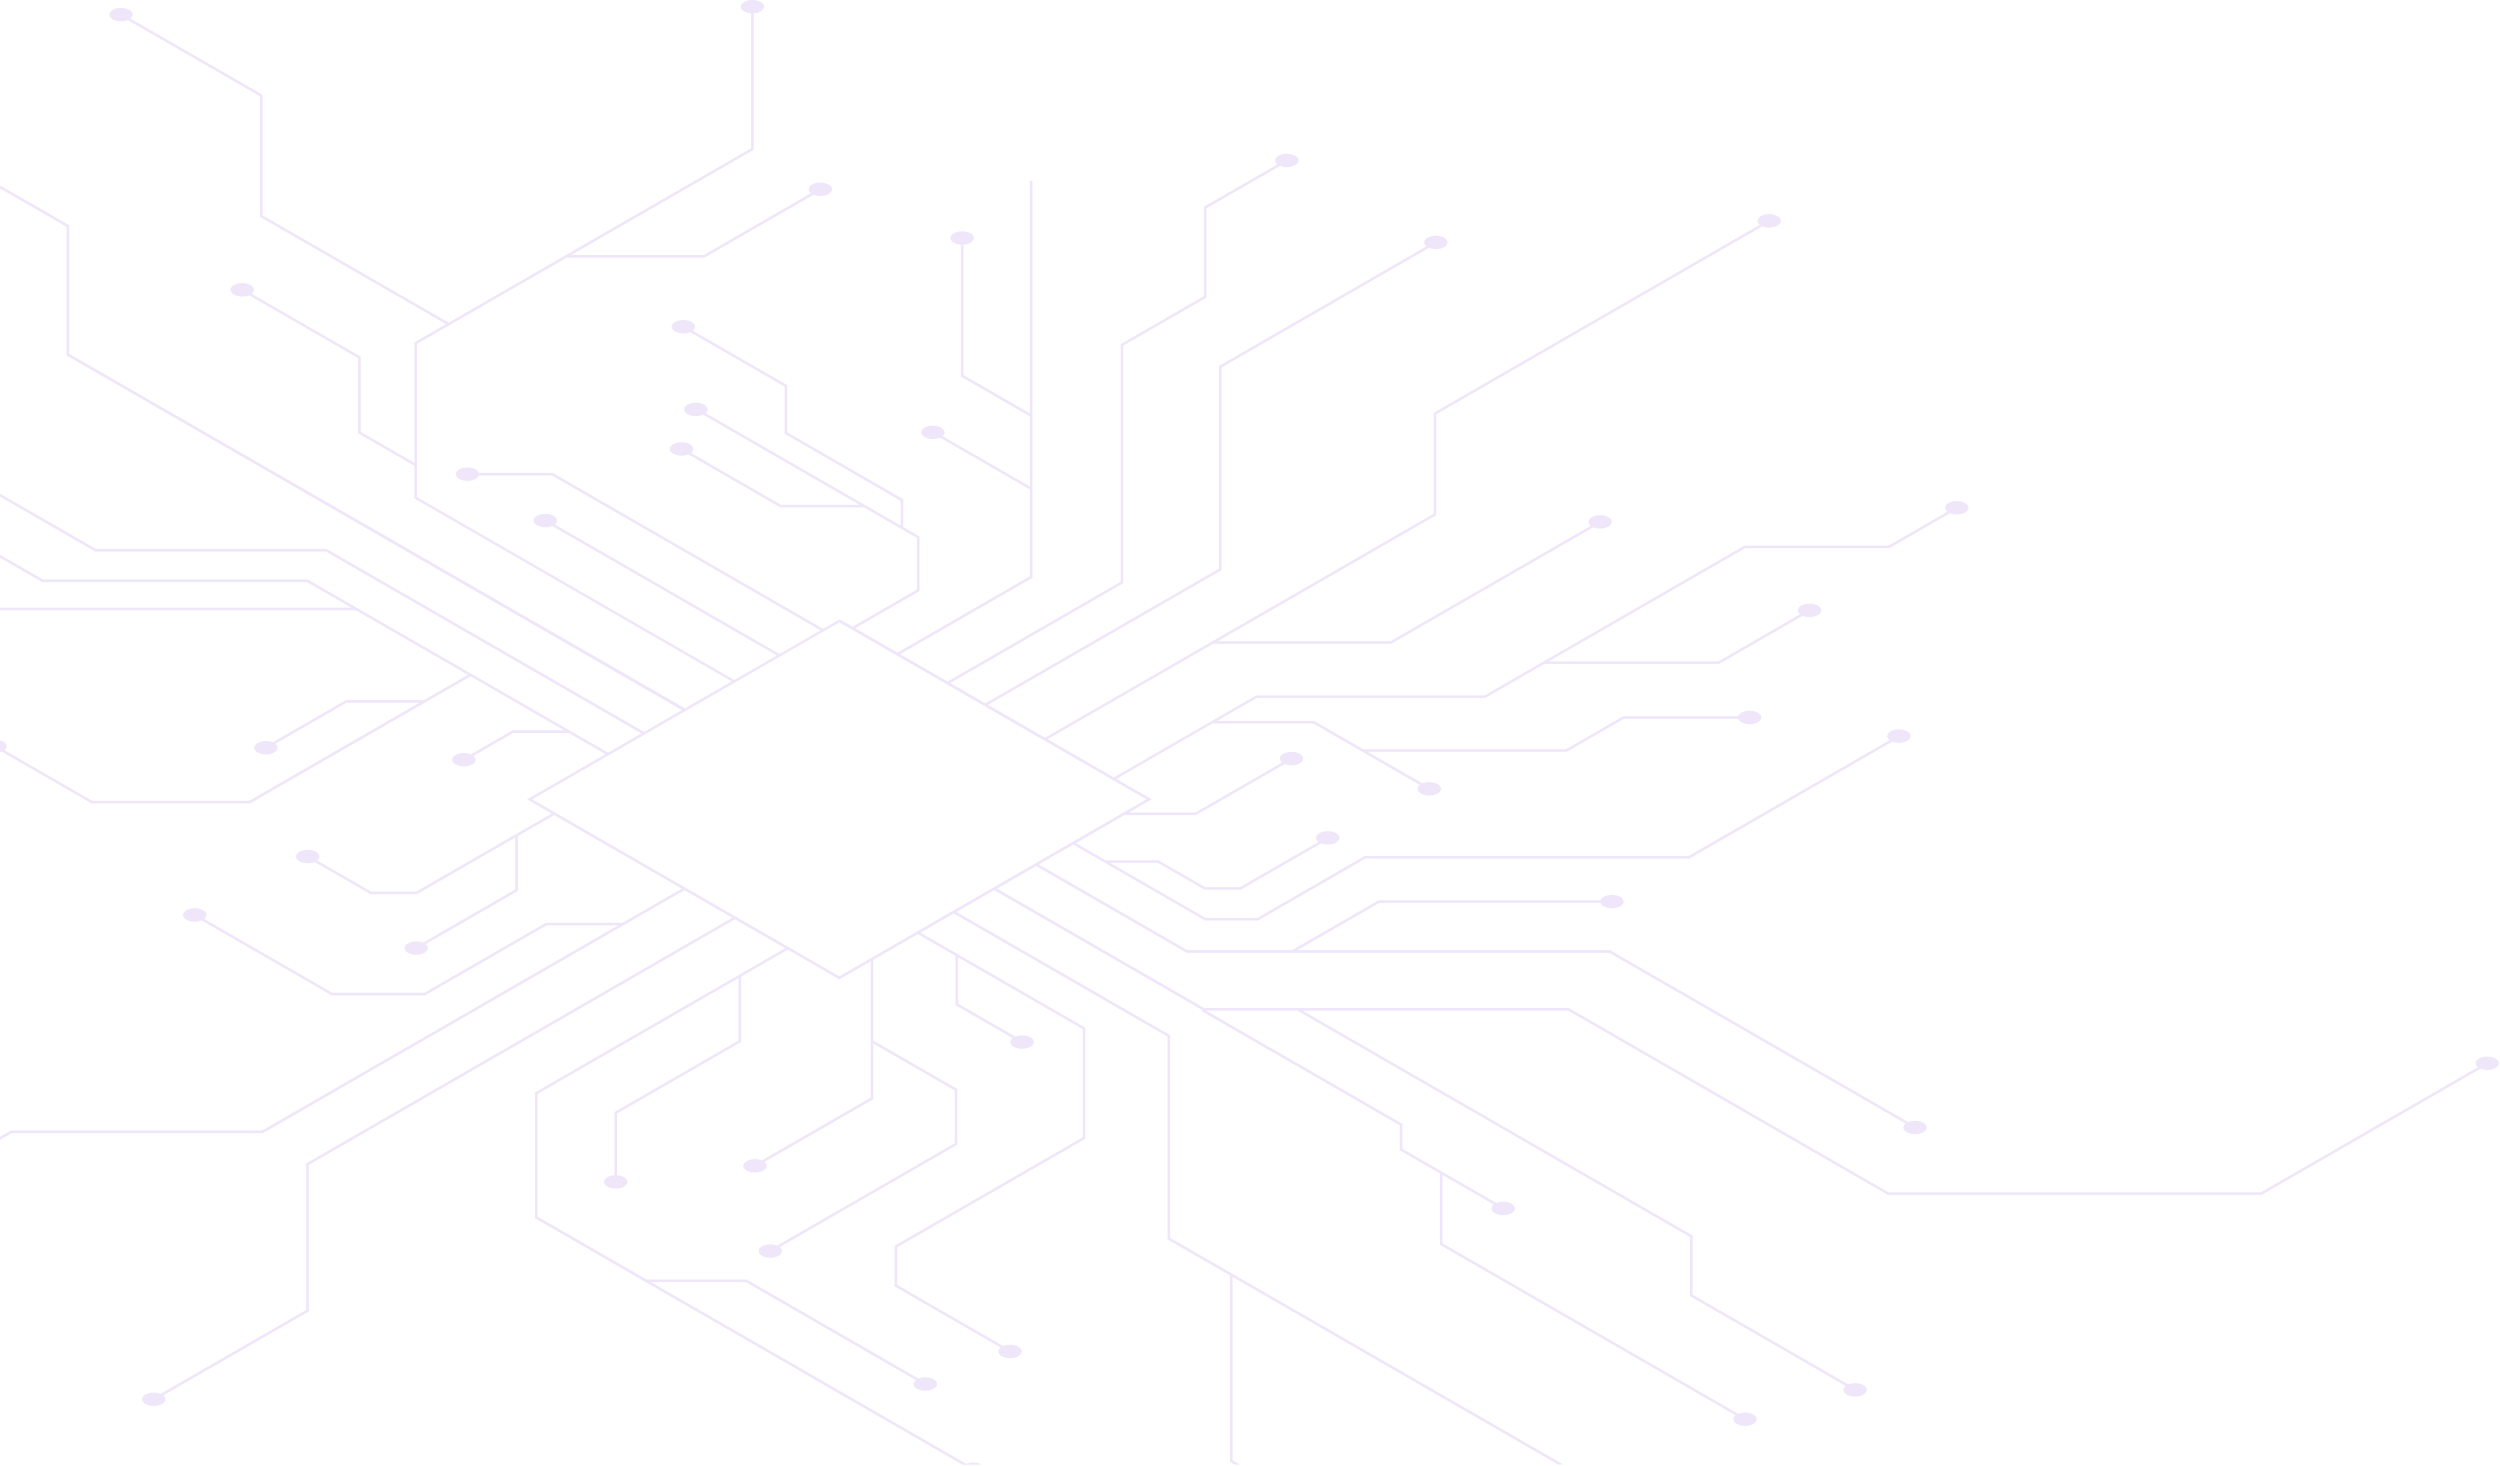 <svg preserveAspectRatio="none" width="100%" height="100%" overflow="visible" style="display: block;" viewBox="0 0 1090 639" fill="none" xmlns="http://www.w3.org/2000/svg">
<path id="Vector" opacity="0.1" d="M0 82.153L29.046 98.901V154.986L297.291 309.605L280.801 319.108L142.561 239.418L142.439 239.336H41.847L0 215.222V216.544L41.398 240.415L41.521 240.496H142.113L279.639 319.78L265.126 328.144L134.306 252.747L134.183 252.666H18.732L0 241.86V243.183L18.304 253.724L18.427 253.805H133.857L153.222 264.957H0V266.097H155.199L203.996 294.22L184.816 305.27H150.796L118.937 323.626C116.939 322.792 114.147 322.893 112.353 323.931C110.355 325.071 110.355 326.943 112.353 328.083C114.35 329.222 117.571 329.222 119.569 328.083C121.362 327.045 121.525 325.437 120.078 324.277L151.081 306.41H182.798L108.684 349.145H40.175L1.957 327.086C3.404 325.946 3.241 324.318 1.447 323.3C1.019 323.056 0.53 322.873 0.02 322.731V327.981C0.285 327.9 0.571 327.859 0.836 327.757L39.768 350.203L39.89 350.285H109.051L205.158 294.892L246.006 318.437H223.462L205.301 328.897C203.303 328.022 200.45 328.103 198.636 329.161C196.638 330.301 196.638 332.173 198.636 333.313C200.633 334.452 203.854 334.452 205.851 333.313C207.625 332.295 207.808 330.708 206.422 329.568L223.748 319.576H247.963L263.985 328.815L230.637 348.046L229.781 348.534L240.503 354.721L181.493 388.726H161.803L138.301 375.173C139.748 374.033 139.585 372.405 137.791 371.367C135.794 370.228 132.573 370.228 130.576 371.367C128.578 372.507 128.578 374.379 130.576 375.519C132.369 376.556 135.162 376.638 137.159 375.824L161.375 389.784L161.497 389.865H181.799L224.665 365.16V387.79L184.469 410.968C182.472 410.134 179.679 410.236 177.885 411.274C175.888 412.413 175.888 414.285 177.885 415.425C179.883 416.564 183.103 416.564 185.101 415.425C186.895 414.387 187.058 412.779 185.611 411.64L225.807 388.461V364.509L241.624 355.392L297.271 387.464L271.445 402.34H237.975L185.04 432.845H144.885L89.034 400.651C90.482 399.511 90.319 397.883 88.525 396.845C86.527 395.706 83.307 395.706 81.309 396.845C79.311 397.985 79.311 399.857 81.309 400.997C83.103 402.035 85.895 402.116 87.893 401.302L144.436 433.903L144.559 433.984H185.325L238.261 403.479H269.447L114.35 492.877H4.831L0 495.665V496.988L5.137 494.017H114.697L298.432 388.115L319.285 400.142L133.796 507.061L133.511 507.224V571.123L70.037 607.712C68.04 606.878 65.247 606.979 63.453 608.017C61.456 609.157 61.456 611.029 63.453 612.169C65.451 613.308 68.671 613.308 70.669 612.169C72.463 611.131 72.626 609.523 71.179 608.384L134.652 571.794V507.895L320.426 400.814L342.318 413.431L233.511 476.149L233.226 476.312V531.155L419.611 638.583H427.948C427.948 638.583 427.907 638.542 427.887 638.542C426.093 637.504 423.301 637.423 421.303 638.237L283.879 559.015H325.196L399.309 601.729C397.862 602.869 398.025 604.497 399.819 605.514C401.817 606.654 405.037 606.654 407.035 605.514C409.032 604.375 409.032 602.502 407.035 601.363C405.241 600.325 402.449 600.244 400.451 601.058L325.644 557.936L325.522 557.855H281.922L234.408 530.463V476.943L321.995 426.455V453.663L267.878 484.859V512.393C266.777 512.474 265.697 512.739 264.841 513.227C262.843 514.367 262.843 516.239 264.841 517.378C266.838 518.518 270.059 518.518 272.056 517.378C274.054 516.239 274.054 514.367 272.056 513.227C271.2 512.739 270.12 512.474 269.019 512.393V485.51L323.137 454.314V425.803L343.5 414.061L365.697 426.862L365.983 427.024L379.619 419.169V478.571L332.146 505.942C330.149 505.107 327.356 505.209 325.563 506.247C323.565 507.387 323.565 509.259 325.563 510.398C327.56 511.538 330.781 511.538 332.778 510.398C334.572 509.361 334.735 507.753 333.288 506.613L380.761 479.243V455.006L416.248 475.457V498.453L338.832 543.08C336.835 542.246 334.042 542.348 332.248 543.386C330.251 544.525 330.251 546.398 332.248 547.537C334.246 548.677 337.466 548.677 339.464 547.537C341.258 546.499 341.421 544.892 339.974 543.732L417.104 499.267L417.389 499.104V474.786L380.761 453.663V418.498L400.186 407.305L416.615 416.768V438.278L441.503 452.625C440.056 453.785 440.219 455.392 442.013 456.41C444.01 457.549 447.231 457.549 449.228 456.41C451.226 455.27 451.226 453.398 449.228 452.258C447.435 451.221 444.642 451.139 442.644 451.953L417.756 437.606V417.419L472.058 448.718V495.868L390.341 542.979L390.055 543.142V560.887L436.264 587.525C434.817 588.685 434.98 590.292 436.774 591.33C438.772 592.47 441.992 592.47 443.99 591.33C445.987 590.191 445.987 588.319 443.99 587.179C442.196 586.141 439.403 586.06 437.406 586.874L391.197 560.235V543.793L472.914 496.682L473.199 496.52V448.066L401.327 406.634L415.84 398.27L509.053 451.994V540.394L536.265 556.084V637.362L538.365 638.563H540.647L537.407 636.69V556.735L679.356 638.542H681.639L510.195 539.723V451.322L416.982 397.598L433.472 388.095L524.219 440.394L523.933 440.883L610.277 490.639V501.526L627.807 511.619V542.755L756.711 617.053C755.264 618.192 755.427 619.82 757.22 620.858C759.218 621.998 762.439 621.998 764.436 620.858C766.434 619.719 766.434 617.846 764.436 616.707C762.642 615.669 759.85 615.588 757.852 616.402L628.948 542.104V512.291L651.268 525.152C649.821 526.292 649.984 527.92 651.777 528.958C653.775 530.097 656.996 530.097 658.993 528.958C660.991 527.818 660.991 525.946 658.993 524.806C657.199 523.768 654.407 523.687 652.409 524.501L611.439 500.875V489.987L525.808 440.618H565.576L736.837 539.336V565.14L804.693 604.253C803.246 605.392 803.409 607.02 805.203 608.058C807.2 609.198 810.421 609.198 812.418 608.058C814.416 606.918 814.416 605.046 812.418 603.907C810.625 602.869 807.832 602.787 805.835 603.601L737.979 564.489V538.685L567.88 440.639H683.718L822.977 520.919L823.12 521.001H986.003L1081.48 465.974C1083.48 466.809 1086.27 466.707 1088.06 465.669C1090.06 464.529 1090.06 462.657 1088.06 461.518C1086.06 460.378 1082.84 460.378 1080.85 461.518C1079.05 462.556 1078.89 464.163 1080.34 465.303L985.697 519.861H823.425L684.167 439.58L684.044 439.499H525.013L434.695 387.444L451.776 377.594L517.247 415.344L517.37 415.425H701.655L830.845 489.886C829.398 491.025 829.561 492.653 831.355 493.671C833.352 494.81 836.573 494.81 838.57 493.671C840.568 492.531 840.568 490.659 838.57 489.519C836.777 488.481 833.984 488.4 831.986 489.214L702.083 414.346L701.961 414.265H565.658L601.369 393.671H697.803C697.986 394.22 698.455 394.749 699.189 395.177C701.187 396.316 704.407 396.316 706.405 395.177C708.402 394.037 708.402 392.165 706.405 391.025C704.407 389.886 701.187 389.886 699.189 391.025C698.455 391.453 697.986 391.982 697.783 392.531H601.043L563.355 414.245H517.675L452.897 376.902L467.94 368.233L525.258 401.282L525.38 401.363H548.475L595.316 374.359H736.572L825.036 323.362C827.033 324.155 829.765 324.033 831.538 323.016C833.536 321.876 833.536 320.004 831.538 318.864C829.54 317.725 826.32 317.725 824.322 318.864C822.488 319.922 822.366 321.55 823.874 322.71L736.246 373.219H594.989L548.149 400.223H525.686L484.063 376.231H504.875L525.054 387.851L525.177 387.932H540.933L576.013 367.725C577.99 368.498 580.721 368.396 582.494 367.379C584.492 366.239 584.492 364.367 582.494 363.227C580.497 362.088 577.276 362.088 575.279 363.227C573.444 364.285 573.322 365.934 574.851 367.094L540.627 386.813H525.482L505.303 375.193L505.18 375.112H482.086L469.061 367.602L490.24 355.392H521.467L560.134 333.109C562.131 333.944 564.924 333.842 566.718 332.804C568.715 331.664 568.715 329.792 566.718 328.653C564.72 327.513 561.5 327.513 559.502 328.653C557.708 329.69 557.545 331.298 558.992 332.458L521.161 354.253H492.237L501.328 349.003L502.184 348.514L486.713 339.601L528.581 315.466H572.609L619.042 342.226C617.595 343.366 617.758 344.994 619.551 346.011C621.549 347.151 624.769 347.151 626.767 346.011C628.765 344.871 628.765 342.999 626.767 341.86C624.973 340.822 622.181 340.74 620.183 341.554L596.274 327.777H683.107L708.076 313.39H757.832C758.015 313.939 758.484 314.469 759.238 314.896C761.236 316.036 764.456 316.036 766.454 314.896C768.452 313.756 768.452 311.884 766.454 310.745C764.456 309.605 761.236 309.605 759.238 310.745C758.505 311.172 758.036 311.701 757.852 312.25H707.791L682.821 326.638H594.317L573.077 314.387L572.955 314.306H530.619L547.985 304.294H647.599L673.302 289.479H749.536L785.981 268.478C787.979 269.312 790.771 269.21 792.565 268.172C794.563 267.033 794.563 265.161 792.565 264.021C790.567 262.881 787.347 262.881 785.349 264.021C783.556 265.059 783.393 266.666 784.84 267.826L749.23 288.36H675.279L760.889 239.011H823.731L850.189 223.769C852.186 224.603 854.979 224.501 856.773 223.463C858.77 222.324 858.77 220.452 856.773 219.312C854.775 218.172 851.554 218.172 849.557 219.312C847.763 220.35 847.6 221.957 849.047 223.117L823.425 237.891H760.584L647.293 303.195H547.68L485.653 338.95L456.75 322.283L528.927 280.688H606.588L694.684 229.914C696.682 230.749 699.474 230.647 701.268 229.609C703.266 228.469 703.266 226.597 701.268 225.458C699.271 224.318 696.05 224.318 694.052 225.458C692.259 226.495 692.096 228.103 693.543 229.263L606.282 279.568H530.904L625.931 224.786L626.217 224.623V180.627L768.39 98.677C770.388 99.511 773.181 99.41 774.974 98.372C776.972 97.232 776.972 95.36 774.974 94.221C772.977 93.081 769.756 93.081 767.759 94.221C765.965 95.258 765.802 96.866 767.249 98.026L625.381 179.813L625.096 179.975V223.972L455.629 321.652L430.761 307.305L532.331 248.758L532.616 248.596V160.195L623.057 108.059C625.055 108.893 627.847 108.791 629.641 107.753C631.639 106.614 631.639 104.741 629.641 103.602C627.644 102.462 624.423 102.462 622.425 103.602C620.632 104.64 620.469 106.247 621.916 107.407L531.76 159.381L531.475 159.544V247.944L429.619 306.654L414.271 297.802L489.75 254.294V150.692L526.033 129.772V90.802L558.075 72.344C560.073 73.179 562.865 73.077 564.659 72.039C566.657 70.899 566.657 69.027 564.659 67.888C562.661 66.748 559.441 66.748 557.443 67.888C555.65 68.925 555.487 70.533 556.934 71.693L524.891 90.15V129.121L488.609 150.041V253.642L413.129 297.151L392.42 285.226L450.166 251.933V78.836H449.024V180.22L420.08 163.533V106.695C421.181 106.614 422.261 106.349 423.117 105.861C425.115 104.721 425.115 102.849 423.117 101.709C421.12 100.57 417.899 100.57 415.901 101.709C413.904 102.849 413.904 104.721 415.901 105.861C416.758 106.349 417.838 106.614 418.939 106.695V164.204L449.045 181.542V212.108L410.948 190.15C412.273 189.011 412.069 187.444 410.316 186.426C408.319 185.287 405.098 185.287 403.101 186.426C401.103 187.566 401.103 189.438 403.101 190.578C404.935 191.636 407.83 191.697 409.827 190.802L449.045 213.41V251.241L391.299 284.534L372.852 273.911L400.92 257.733V233.903L393.826 229.813V217.664L343.235 188.502V167.908L302.061 144.18C303.508 143.02 303.345 141.412 301.551 140.374C299.553 139.235 296.333 139.235 294.335 140.374C292.338 141.514 292.338 143.386 294.335 144.526C296.129 145.564 298.922 145.645 300.919 144.831L342.093 168.559V189.153L392.685 218.315V229.141L307.666 180.138C308.991 178.999 308.787 177.432 307.034 176.414C305.037 175.275 301.816 175.275 299.818 176.414C297.821 177.554 297.821 179.426 299.818 180.566C301.653 181.624 304.547 181.705 306.545 180.789L374.707 220.085H340.504L301.286 197.476C302.733 196.337 302.57 194.709 300.776 193.671C298.779 192.531 295.558 192.531 293.561 193.671C291.563 194.811 291.563 196.683 293.561 197.822C295.354 198.86 298.147 198.942 300.145 198.128L340.198 221.225H376.582V221.164L399.778 234.534V257.041L371.71 273.219L366.431 270.167L366.146 270.004L358.91 274.176L241.074 206.247L240.951 206.166H208.807C208.623 205.616 208.155 205.087 207.4 204.66C205.403 203.52 202.182 203.52 200.185 204.66C198.187 205.8 198.187 207.672 200.185 208.811C202.182 209.951 205.403 209.951 207.4 208.811C208.134 208.384 208.603 207.855 208.807 207.305H240.646L357.768 274.827L339.851 285.144L241.93 228.693C243.377 227.554 243.214 225.926 241.42 224.888C239.423 223.748 236.202 223.748 234.204 224.888C232.207 226.027 232.207 227.9 234.204 229.039C235.998 230.077 238.791 230.159 240.788 229.345L338.71 285.795L320.161 296.479L181.799 216.728V149.959L247.066 112.332H307.136L354.711 84.9C356.708 85.735 359.501 85.633 361.295 84.595C363.292 83.455 363.292 81.583 361.295 80.444C359.297 79.304 356.076 79.304 354.079 80.444C352.285 81.481 352.122 83.089 353.569 84.249L306.83 111.192H249.023L328.335 65.466L328.62 65.303V5.84C329.721 5.759 330.801 5.495 331.657 5.006C333.655 3.866 333.655 1.994 331.657 0.855C329.66 -0.285 326.439 -0.285 324.441 0.855C322.444 1.994 322.444 3.866 324.441 5.006C325.298 5.495 326.378 5.759 327.479 5.84V64.652L195.619 140.659L114.514 93.915V41.331L56.89 8.12C58.337 6.98 58.174 5.352 56.38 4.314C54.383 3.175 51.162 3.175 49.165 4.314C47.167 5.454 47.167 7.326 49.165 8.466C50.958 9.503 53.751 9.585 55.748 8.771L113.372 41.982V94.567L194.477 141.31L180.963 149.104L180.678 149.267V201.77L157.298 188.299V155.515L109.723 128.083C111.171 126.943 111.008 125.315 109.214 124.277C107.216 123.138 103.996 123.138 101.998 124.277C100.001 125.417 100.001 127.289 101.998 128.429C103.792 129.467 106.584 129.548 108.582 128.734L156.157 156.146V188.929L180.678 203.073V217.338L319.04 297.09L298.657 308.832L30.208 154.314V98.23L0 80.83V82.153ZM365.942 271.347L499.82 348.514L365.942 425.681L232.044 348.514L365.922 271.347H365.942Z" fill="#6203CE"/>
</svg>
